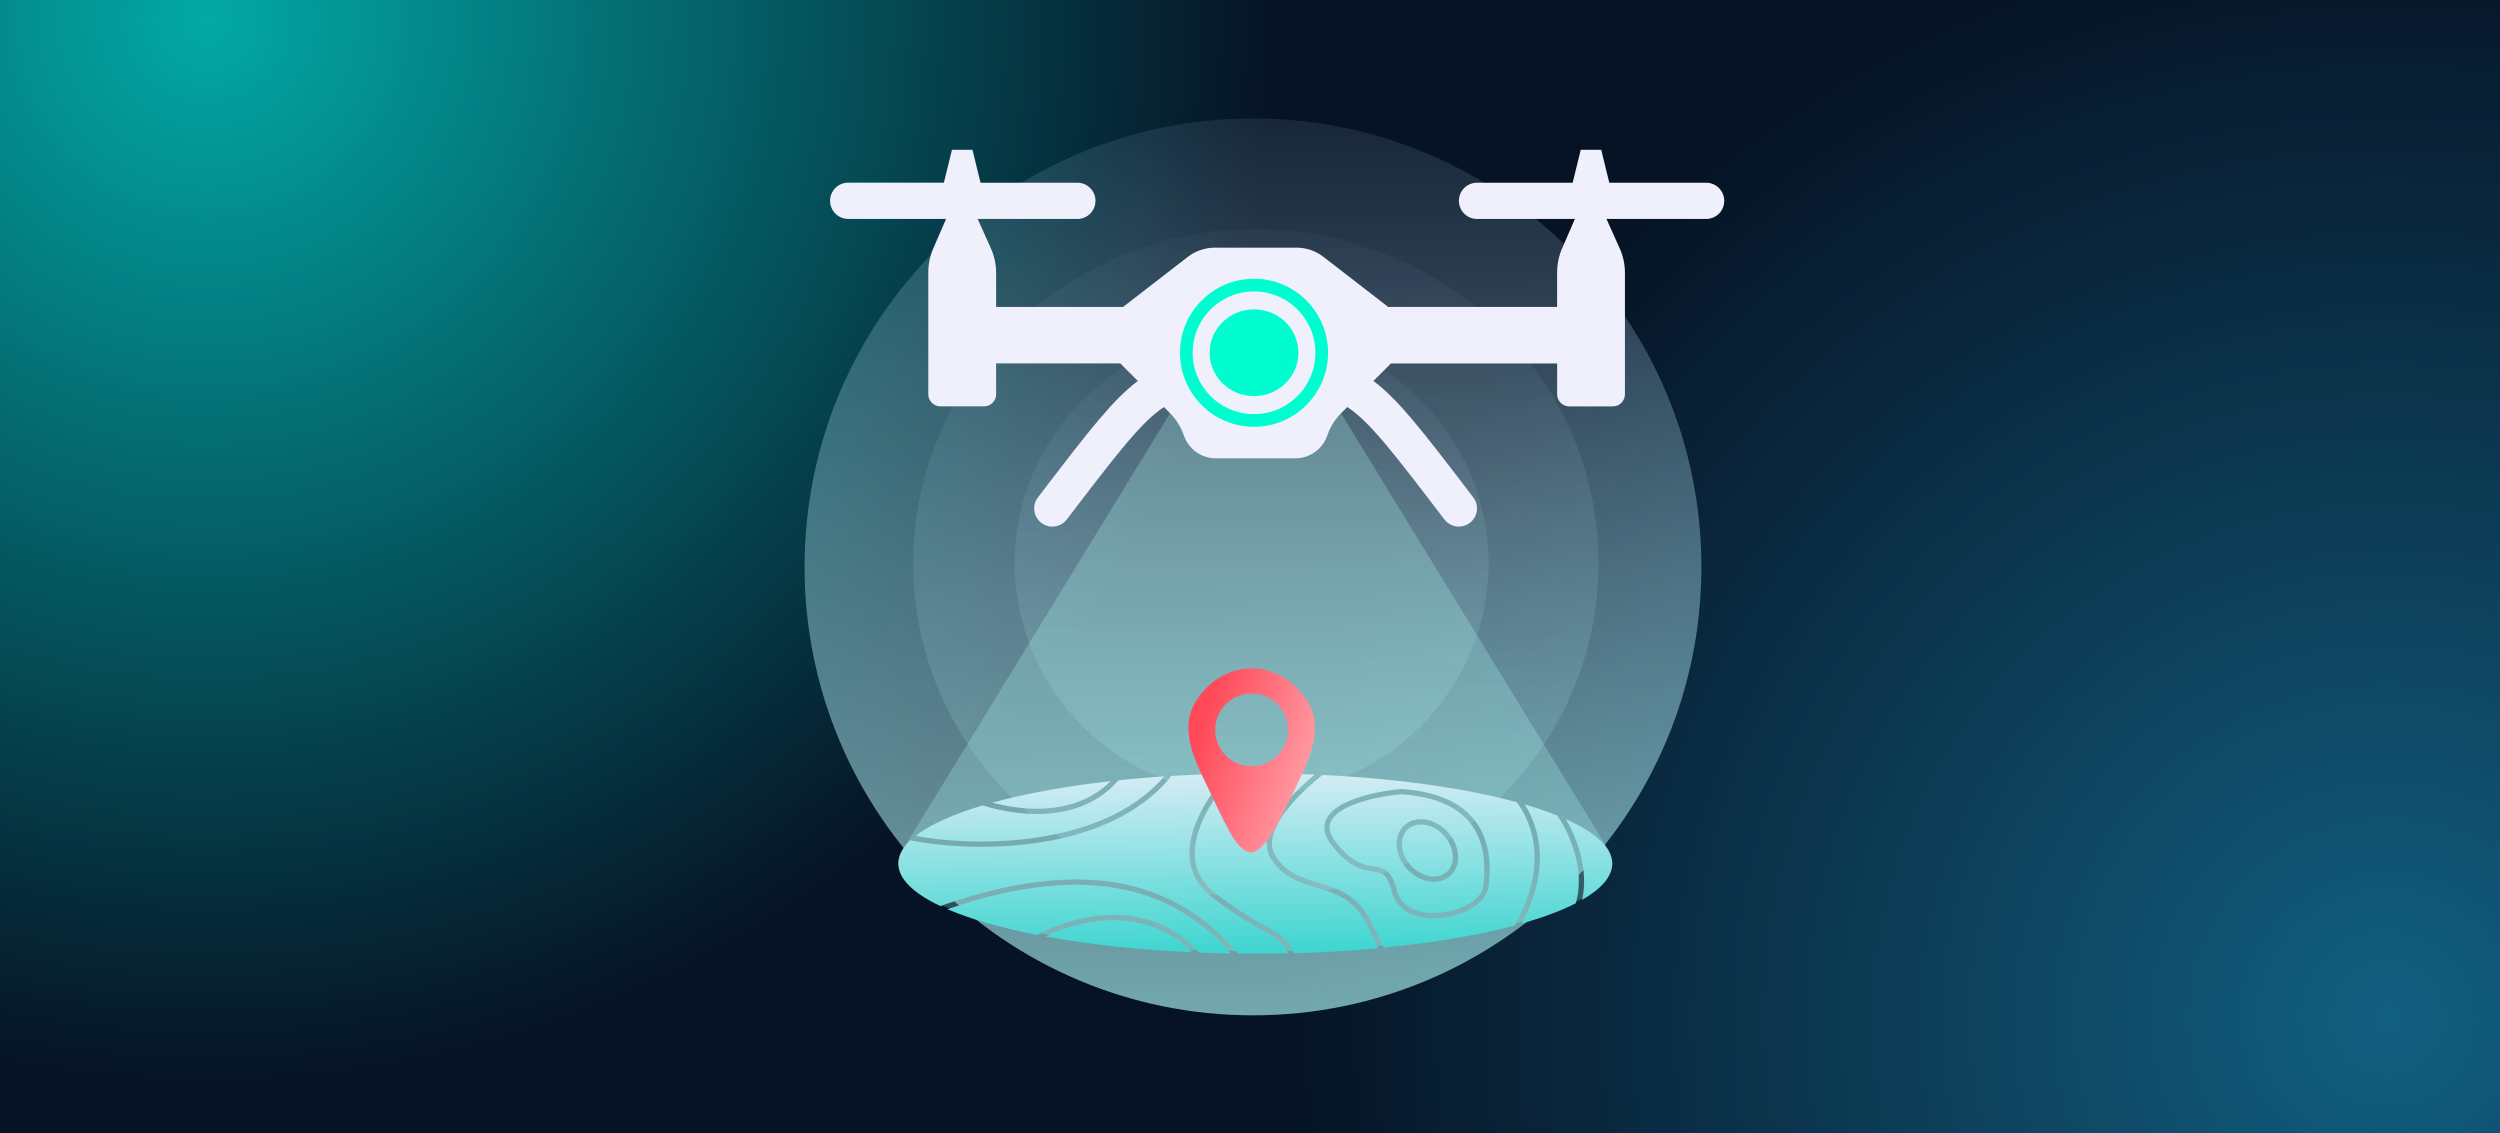<?xml version="1.0" encoding="utf-8"?>
<!-- Generator: Adobe Illustrator 28.2.0, SVG Export Plug-In . SVG Version: 6.00 Build 0)  -->
<svg version="1.1" id="Réteg_1" xmlns="http://www.w3.org/2000/svg" xmlns:xlink="http://www.w3.org/1999/xlink" x="0px" y="0px"
	 viewBox="0 0 1200 544" style="enable-background:new 0 0 1200 544;" xml:space="preserve">
<rect x="0" y="0" width="1200" height="544" fill="#333333" stroke="none"/>
<style type="text/css">
	.st0{clip-path:url(#SVGID_00000084517143934106167450000000412221899000165783_);}
	.st1{fill:#061325;}
	.st2{opacity:0.8;}
	.st3{fill:url(#SVGID_00000005232991744311550780000013503265046099192201_);}
	.st4{opacity:0.9;}
	.st5{fill:url(#SVGID_00000151508084725931926290000014253455024109970861_);}
	.st6{fill:url(#SVGID_00000101069288127794416030000009791481880054871430_);}
	.st7{fill:url(#SVGID_00000100370409690502633540000012664487985507646862_);fill-opacity:0.3;}
	.st8{fill:url(#SVGID_00000038399497626771019180000004005049377526149564_);fill-opacity:0.3;}
	.st9{opacity:0.25;fill-rule:evenodd;clip-rule:evenodd;fill:#B3FFFB;enable-background:new    ;}
	.st10{fill-rule:evenodd;clip-rule:evenodd;fill:#EFF0FC;}
	.st11{fill:#00FDD0;}
	.st12{fill:none;stroke:#00FDD0;stroke-width:6.092;}
	.st13{fill-rule:evenodd;clip-rule:evenodd;fill:url(#SVGID_00000123438168663605570960000011445711896902457754_);}
	.st14{fill-rule:evenodd;clip-rule:evenodd;fill:url(#SVGID_00000097492852628107811090000010585544525417762963_);}
</style>
<g>
	<g>
		<defs>
			<rect id="SVGID_1_" x="-14.81" y="-11.91" width="1229.62" height="567.83"/>
		</defs>
		<clipPath id="SVGID_00000083808914039225782210000005511693362372648352_">
			<use xlink:href="#SVGID_1_"  style="overflow:visible;"/>
		</clipPath>
		<g style="clip-path:url(#SVGID_00000083808914039225782210000005511693362372648352_);">
			<rect x="-14.81" y="-11.91" class="st1" width="1229.62" height="567.83"/>
			<g class="st2">
				
					<radialGradient id="SVGID_00000082354657376263861970000015719353387335440793_" cx="829.925" cy="918.773" r="584.948" gradientTransform="matrix(0.875 0 0 -0.875 -626.644 812.777)" gradientUnits="userSpaceOnUse">
					<stop  offset="0" style="stop-color:#00FFF0;stop-opacity:0.792"/>
					<stop  offset="1" style="stop-color:#00FFF0;stop-opacity:0"/>
				</radialGradient>
				<circle style="fill:url(#SVGID_00000082354657376263861970000015719353387335440793_);" cx="99.54" cy="8.85" r="511.83"/>
			</g>
			<g class="st4">
				
					<radialGradient id="SVGID_00000057862488392862183650000015057354860969875098_" cx="1420.177" cy="-2.224" r="513.709" gradientTransform="matrix(1.028 0 0 -1.028 -313.788 486.734)" gradientUnits="userSpaceOnUse">
					<stop  offset="2.184394e-07" style="stop-color:#13678A"/>
					<stop  offset="1" style="stop-color:#13678A;stop-opacity:0"/>
				</radialGradient>
				<circle style="fill:url(#SVGID_00000057862488392862183650000015057354860969875098_);" cx="1145.87" cy="489.02" r="527.99"/>
			</g>
		</g>
	</g>
</g>
<g>
	
		<linearGradient id="SVGID_00000039852480891123303120000004475391494174449548_" gradientUnits="userSpaceOnUse" x1="420.728" y1="332.429" x2="425.137" y2="1088.338" gradientTransform="matrix(1 0 0 1 179.04 -345.66)">
		<stop  offset="0" style="stop-color:#CAE0FF;stop-opacity:0"/>
		<stop  offset="1" style="stop-color:#99FEEC"/>
	</linearGradient>
	<path style="fill:url(#SVGID_00000039852480891123303120000004475391494174449548_);" d="M601.42,487.36
		c118.87,0,215.25-96.36,215.25-215.25c0-118.87-96.36-215.25-215.25-215.25c-118.87,0-215.23,96.38-215.23,215.25
		S482.55,487.36,601.42,487.36z"/>
	
		<linearGradient id="SVGID_00000104699292131884034670000009431568509224000663_" gradientUnits="userSpaceOnUse" x1="422.567" y1="403.335" x2="425.773" y2="966.702" gradientTransform="matrix(1 0 0 1 179.04 -345.66)">
		<stop  offset="0" style="stop-color:#CAE0FF;stop-opacity:0"/>
		<stop  offset="1" style="stop-color:#99FEEC"/>
	</linearGradient>
	<path style="fill:url(#SVGID_00000104699292131884034670000009431568509224000663_);fill-opacity:0.3;" d="M602.82,430.75
		c90.84,0,164.47-71.81,164.47-160.43c0-88.59-73.64-160.43-164.47-160.43s-164.47,71.81-164.47,160.43
		C438.32,358.94,511.98,430.75,602.82,430.75z"/>
	
		<linearGradient id="SVGID_00000155145829308228849380000001367154100759782784_" gradientUnits="userSpaceOnUse" x1="420.895" y1="467.94" x2="423.142" y2="860.158" gradientTransform="matrix(1 0 0 1 179.04 -345.66)">
		<stop  offset="0" style="stop-color:#CAE0FF;stop-opacity:0"/>
		<stop  offset="1" style="stop-color:#99FEEC"/>
	</linearGradient>
	<path style="fill:url(#SVGID_00000155145829308228849380000001367154100759782784_);fill-opacity:0.3;" d="M600.78,382.01
		c62.81,0,113.72-50,113.72-111.68s-50.91-111.68-113.72-111.68s-113.72,50-113.72,111.68
		C487.07,332.01,537.98,382.01,600.78,382.01z"/>
	<path class="st9" d="M434.33,406.2l168.33-274.82l170.09,277.69h-0.12c0.85,1.7,1.3,3.45,1.3,5.21
		c0,23.34-76.72,42.29-171.37,42.29c-94.64,0-171.37-18.93-171.37-42.29C431.19,411.51,432.28,408.82,434.33,406.2z"/>
	<path class="st10" d="M466.78,71.89h-9.84l-3.87,15.79h-45.93c-4.8,0-8.7,3.89-8.7,8.7c0,4.8,3.89,8.7,8.7,8.7h46.98l-6.14,14.14
		c-1.59,3.64-2.4,7.57-2.4,11.57v58.45c0,3.22,2.6,5.81,5.81,5.81h20.94c3.22,0,5.81-2.6,5.81-5.81v-14.8h59.61l8.43,8.43
		c-6.08,4.55-12.01,10.65-18.71,18.58c-7.57,8.95-16.58,20.73-28.25,35.99l0,0l-1.01,1.32c-2.93,3.82-2.19,9.3,1.63,12.22
		c3.82,2.93,9.3,2.19,12.22-1.63l0.74-0.97l0,0c11.89-15.56,20.67-27.04,27.95-35.65c7.46-8.8,12.88-14.03,17.9-17.32
		c0,0,0.02,0,0.02-0.02l2.96,2.96c2.98,2.98,5.23,6.61,6.59,10.6c2.25,6.61,8.45,11.06,15.42,11.06h38.07
		c6.97,0,13.19-4.44,15.42-11.06c1.36-3.99,3.6-7.61,6.59-10.6l2.98-2.98c0.02,0,0.02,0.02,0.04,0.02
		c5.02,3.29,10.46,8.52,17.9,17.32c7.34,8.68,16.2,20.3,28.25,36.09l0,0l0,0l0.41,0.52c2.93,3.84,8.39,4.57,12.22,1.65
		c3.84-2.93,4.57-8.39,1.65-12.22l-0.68-0.89l0,0l0,0c-11.8-15.46-20.88-27.37-28.52-36.4c-6.7-7.92-12.65-14.06-18.73-18.6
		l8.41-8.41h79.78v14.8c0,3.22,2.6,5.81,5.81,5.81h20.92c3.22,0,5.81-2.6,5.81-5.81V131c0-4.11-0.87-8.18-2.56-11.91l-6.3-13.99
		h47.83c4.8,0,8.7-3.89,8.7-8.7c0-4.8-3.89-8.7-8.7-8.7h-46.48l-3.87-15.79h-9.84l-3.87,15.79h-45.91c-4.8,0-8.7,3.89-8.7,8.7
		c0,4.8,3.89,8.7,8.7,8.7h46.98l-6.14,14.14c-1.59,3.64-2.4,7.57-2.4,11.57v16.52h-81.07l-31.04-24c-3.74-2.89-8.31-4.46-13.04-4.46
		h-39.11c-4.71,0-9.3,1.57-13.04,4.46l-31.04,24h-60.93V131c0-4.11-0.87-8.18-2.56-11.91l-6.3-13.99h47.85c4.8,0,8.7-3.89,8.7-8.7
		c0-4.8-3.89-8.7-8.7-8.7h-46.48L466.78,71.89z"/>
	<path class="st11" d="M601.93,190.14c-11.78,0-21.31-9.32-21.31-20.83c0-11.49,9.55-20.83,21.31-20.83
		c11.78,0,21.31,9.32,21.31,20.83C623.24,180.82,613.71,190.14,601.93,190.14z"/>
	<path class="st12" d="M601.93,201.82c-17.94,0-32.49-14.55-32.49-32.49s14.55-32.49,32.49-32.49c17.94,0,32.49,14.55,32.49,32.49
		C634.41,187.27,619.87,201.82,601.93,201.82z"/>
	
		<linearGradient id="SVGID_00000127043099604093616180000011491539455759993783_" gradientUnits="userSpaceOnUse" x1="424.242" y1="838.486" x2="422.873" y2="694.61" gradientTransform="matrix(1 0 0 1 179.04 -345.66)">
		<stop  offset="0" style="stop-color:#00CCC0"/>
		<stop  offset="0.949" style="stop-color:#EFF0FC"/>
	</linearGradient>
	<path style="fill-rule:evenodd;clip-rule:evenodd;fill:url(#SVGID_00000127043099604093616180000011491539455759993783_);" d="
		M575.1,392.45c3.39-7.5,8.49-14.78,13.85-21.08c-9.11,0.17-18.02,0.54-26.68,1.07c-16.02,20.11-41.94,29.14-66.76,32.45
		c-23.07,3.06-45.41,1.18-58.51-1.57c-3.78,3.56-5.79,7.32-5.79,11.2c0,7.38,7.3,14.32,20.17,20.38
		c39.42-13.95,69.88-15.56,93.78-9.18c20.94,5.6,36.71,17.3,49.01,32c2.77,0.04,5.56,0.06,8.37,0.06c5.31,0,10.56-0.06,15.75-0.17
		c-0.27-0.56-0.54-1.07-0.81-1.55c-1.59-2.81-3.25-4.44-5.7-6.06c-1.47-0.99-3.16-1.92-5.25-3.1l0,0c-1.53-0.85-3.27-1.82-5.33-3.02
		c-4.77-2.81-10.95-6.74-19.16-12.98c-6.8-5.15-10.13-11.39-10.93-18.09C570.35,406.17,572.05,399.17,575.1,392.45z M577.4,393.5
		c3.58-7.9,9.18-15.65,14.96-22.18c3.37-0.06,6.76-0.08,10.19-0.08c9.71,0,19.22,0.21,28.46,0.6c-4.8,3.99-9.73,8.6-13.75,13.43
		c-3.7,4.42-6.72,9.09-8.21,13.64c-1.51,4.59-1.51,9.18,1.03,13.27c5.6,9.03,13.79,11.51,21.72,13.87c0.54,0.15,1.1,0.33,1.65,0.5
		c8.43,2.58,16.52,5.58,22.12,16.49c2.44,4.77,4.44,8.78,6.06,12.13c-12.86,1.2-26.46,2.01-40.57,2.4
		c-0.45-1.01-0.91-1.92-1.38-2.73c-1.8-3.2-3.78-5.11-6.49-6.92c-1.53-1.03-3.37-2.05-5.56-3.27l0,0l0,0
		c-1.53-0.85-3.24-1.8-5.13-2.93c-4.69-2.75-10.77-6.64-18.91-12.81c-6.28-4.77-9.22-10.38-9.94-16.37
		C572.93,406.5,574.48,399.97,577.4,393.5z M619.19,386.87c4.53-5.42,10.23-10.6,15.61-14.88c36.56,1.76,68.99,6.45,93.32,13.08
		c3.14,4.36,5.87,9.82,7.34,16.27c2.56,11.27,1.3,25.73-8.45,42.89c-17.36,4.63-38.73,8.31-62.71,10.64
		c-1.7-3.53-3.86-7.85-6.51-13.02c-6.08-11.86-15.05-15.13-23.63-17.75c-0.52-0.15-1.03-0.31-1.55-0.46
		c-8-2.42-15.32-4.63-20.4-12.82c-2.01-3.27-2.13-7.03-0.77-11.16C612.79,395.55,615.6,391.17,619.19,386.87z M737.92,400.8
		c-1.28-5.62-3.45-10.52-6.04-14.67c5.73,1.67,10.98,3.45,15.67,5.33c3.72,5.54,7.25,13,9.05,21.02c1.57,6.99,1.8,14.3-0.25,21.1
		c-6.9,3.55-15.65,6.82-25.94,9.73C739.34,426.6,740.54,412.27,737.92,400.8z M759.08,411.94c-1.55-6.9-4.34-13.43-7.46-18.75
		c14.16,6.3,22.24,13.58,22.24,21.33c0,6.2-5.15,12.09-14.43,17.42C760.92,425.33,760.53,418.41,759.08,411.94z M495.2,402.37
		c23.77-3.16,48.1-11.6,63.64-29.72c-7.54,0.5-14.86,1.12-21.93,1.88c-10.98,12.65-26.35,16.47-40.76,16.18
		c-8.83-0.17-17.36-1.9-24.43-4.13c-14.26,4.26-25.32,9.22-32.24,14.65C452.47,403.71,473.5,405.26,495.2,402.37z M496.19,388.19
		c13.1,0.27,26.7-2.98,36.87-13.23c-21.68,2.44-40.97,5.97-56.78,10.33C482.28,386.87,489.14,388.03,496.19,388.19z M497.93,448.79
		c-17.34-3.39-32.04-7.59-43.18-12.38c37.89-13.02,67.03-14.32,89.77-8.23c19.55,5.23,34.48,15.92,46.3,29.52
		c-5.13-0.08-10.19-0.23-15.19-0.43c-12.94-14.78-29.95-18.95-45.58-17.92C517.69,440.15,506.13,444.16,497.93,448.79z
		 M530.19,441.85c14.37-0.93,29.78,2.65,41.86,15.25c-25.86-1.18-49.71-3.82-70.15-7.57C509.5,445.74,519.53,442.55,530.19,441.85z
		 M672.35,378.71h0.1c21.62,1.34,32.74,9.38,38.11,19.16c5.31,9.67,4.82,20.73,3.93,27.8c-0.5,4.05-3.53,7.46-7.48,9.96
		c-3.99,2.52-9.14,4.26-14.37,4.92c-5.23,0.64-10.66,0.21-15.13-1.74c-4.53-1.98-8.12-5.5-9.49-10.93c-1.16-4.59-2.46-6.7-3.8-7.81
		c-1.34-1.1-2.91-1.36-5.27-1.72c-2.31-0.35-5.15-0.77-8.47-2.5c-3.31-1.72-7.01-4.69-11.2-9.96c-3.45-4.36-4.34-8.37-2.98-11.93
		c1.3-3.45,4.53-6.12,8.47-8.19c7.87-4.15,19.37-6.28,27.53-7.01L672.35,378.71z M672.39,381.25c20.94,1.32,31.11,9.03,35.94,17.84
		c4.9,8.93,4.51,19.33,3.64,26.27c-0.37,2.96-2.65,5.81-6.32,8.14c-3.64,2.31-8.43,3.93-13.33,4.55c-4.92,0.62-9.86,0.17-13.81-1.55
		c-3.91-1.7-6.9-4.67-8.06-9.24c-1.2-4.75-2.67-7.52-4.65-9.14c-1.92-1.59-4.15-1.92-6.32-2.25l-0.19-0.02
		c-2.29-0.35-4.77-0.74-7.67-2.25c-2.93-1.51-6.35-4.22-10.38-9.3c-3.12-3.93-3.53-7.01-2.62-9.47c0.97-2.58,3.55-4.88,7.26-6.84
		C653.3,384.08,664.35,381.99,672.39,381.25z M693.02,401.01c5.54,6.04,5.5,13.77,1.51,17.44c-3.99,3.66-11.7,3.04-17.24-3
		c-5.54-6.04-5.5-13.79-1.51-17.44C679.77,394.35,687.48,394.97,693.02,401.01z M694.88,399.31c6.12,6.68,6.74,16.08,1.36,21.02
		c-5.37,4.94-14.7,3.53-20.83-3.16c-6.12-6.68-6.74-16.08-1.36-21.02S688.76,392.62,694.88,399.31z"/>
	
		<linearGradient id="SVGID_00000106129880732879431990000010314649309446900399_" gradientUnits="userSpaceOnUse" x1="394.409" y1="701.306" x2="454.777" y2="720.725" gradientTransform="matrix(1 0 0 1 179.04 -345.66)">
		<stop  offset="0" style="stop-color:#FF4858"/>
		<stop  offset="1" style="stop-color:#FFA4AC"/>
	</linearGradient>
	<path style="fill-rule:evenodd;clip-rule:evenodd;fill:url(#SVGID_00000106129880732879431990000010314649309446900399_);" d="
		M628.31,337.9c-5.58-9.94-15.83-17.07-27.53-17.07c-11.6,0-21.76,6.99-27.37,16.8c-5.87,10.27-2,22.7,3.04,33.4l0.27,0.56
		c13.7,29,15.71,33.3,21.23,36.85c1.69,1.08,3.87,0.91,5.46-0.31c5.75-4.4,7.94-7.59,21.91-37.33
		C630.27,360.23,633.99,348.03,628.31,337.9z M600.8,367.83c9.67,0,17.49-7.83,17.49-17.49c0-9.67-7.83-17.49-17.49-17.49
		s-17.49,7.83-17.49,17.49C583.31,360,591.14,367.83,600.8,367.83z"/>
</g>
</svg>
